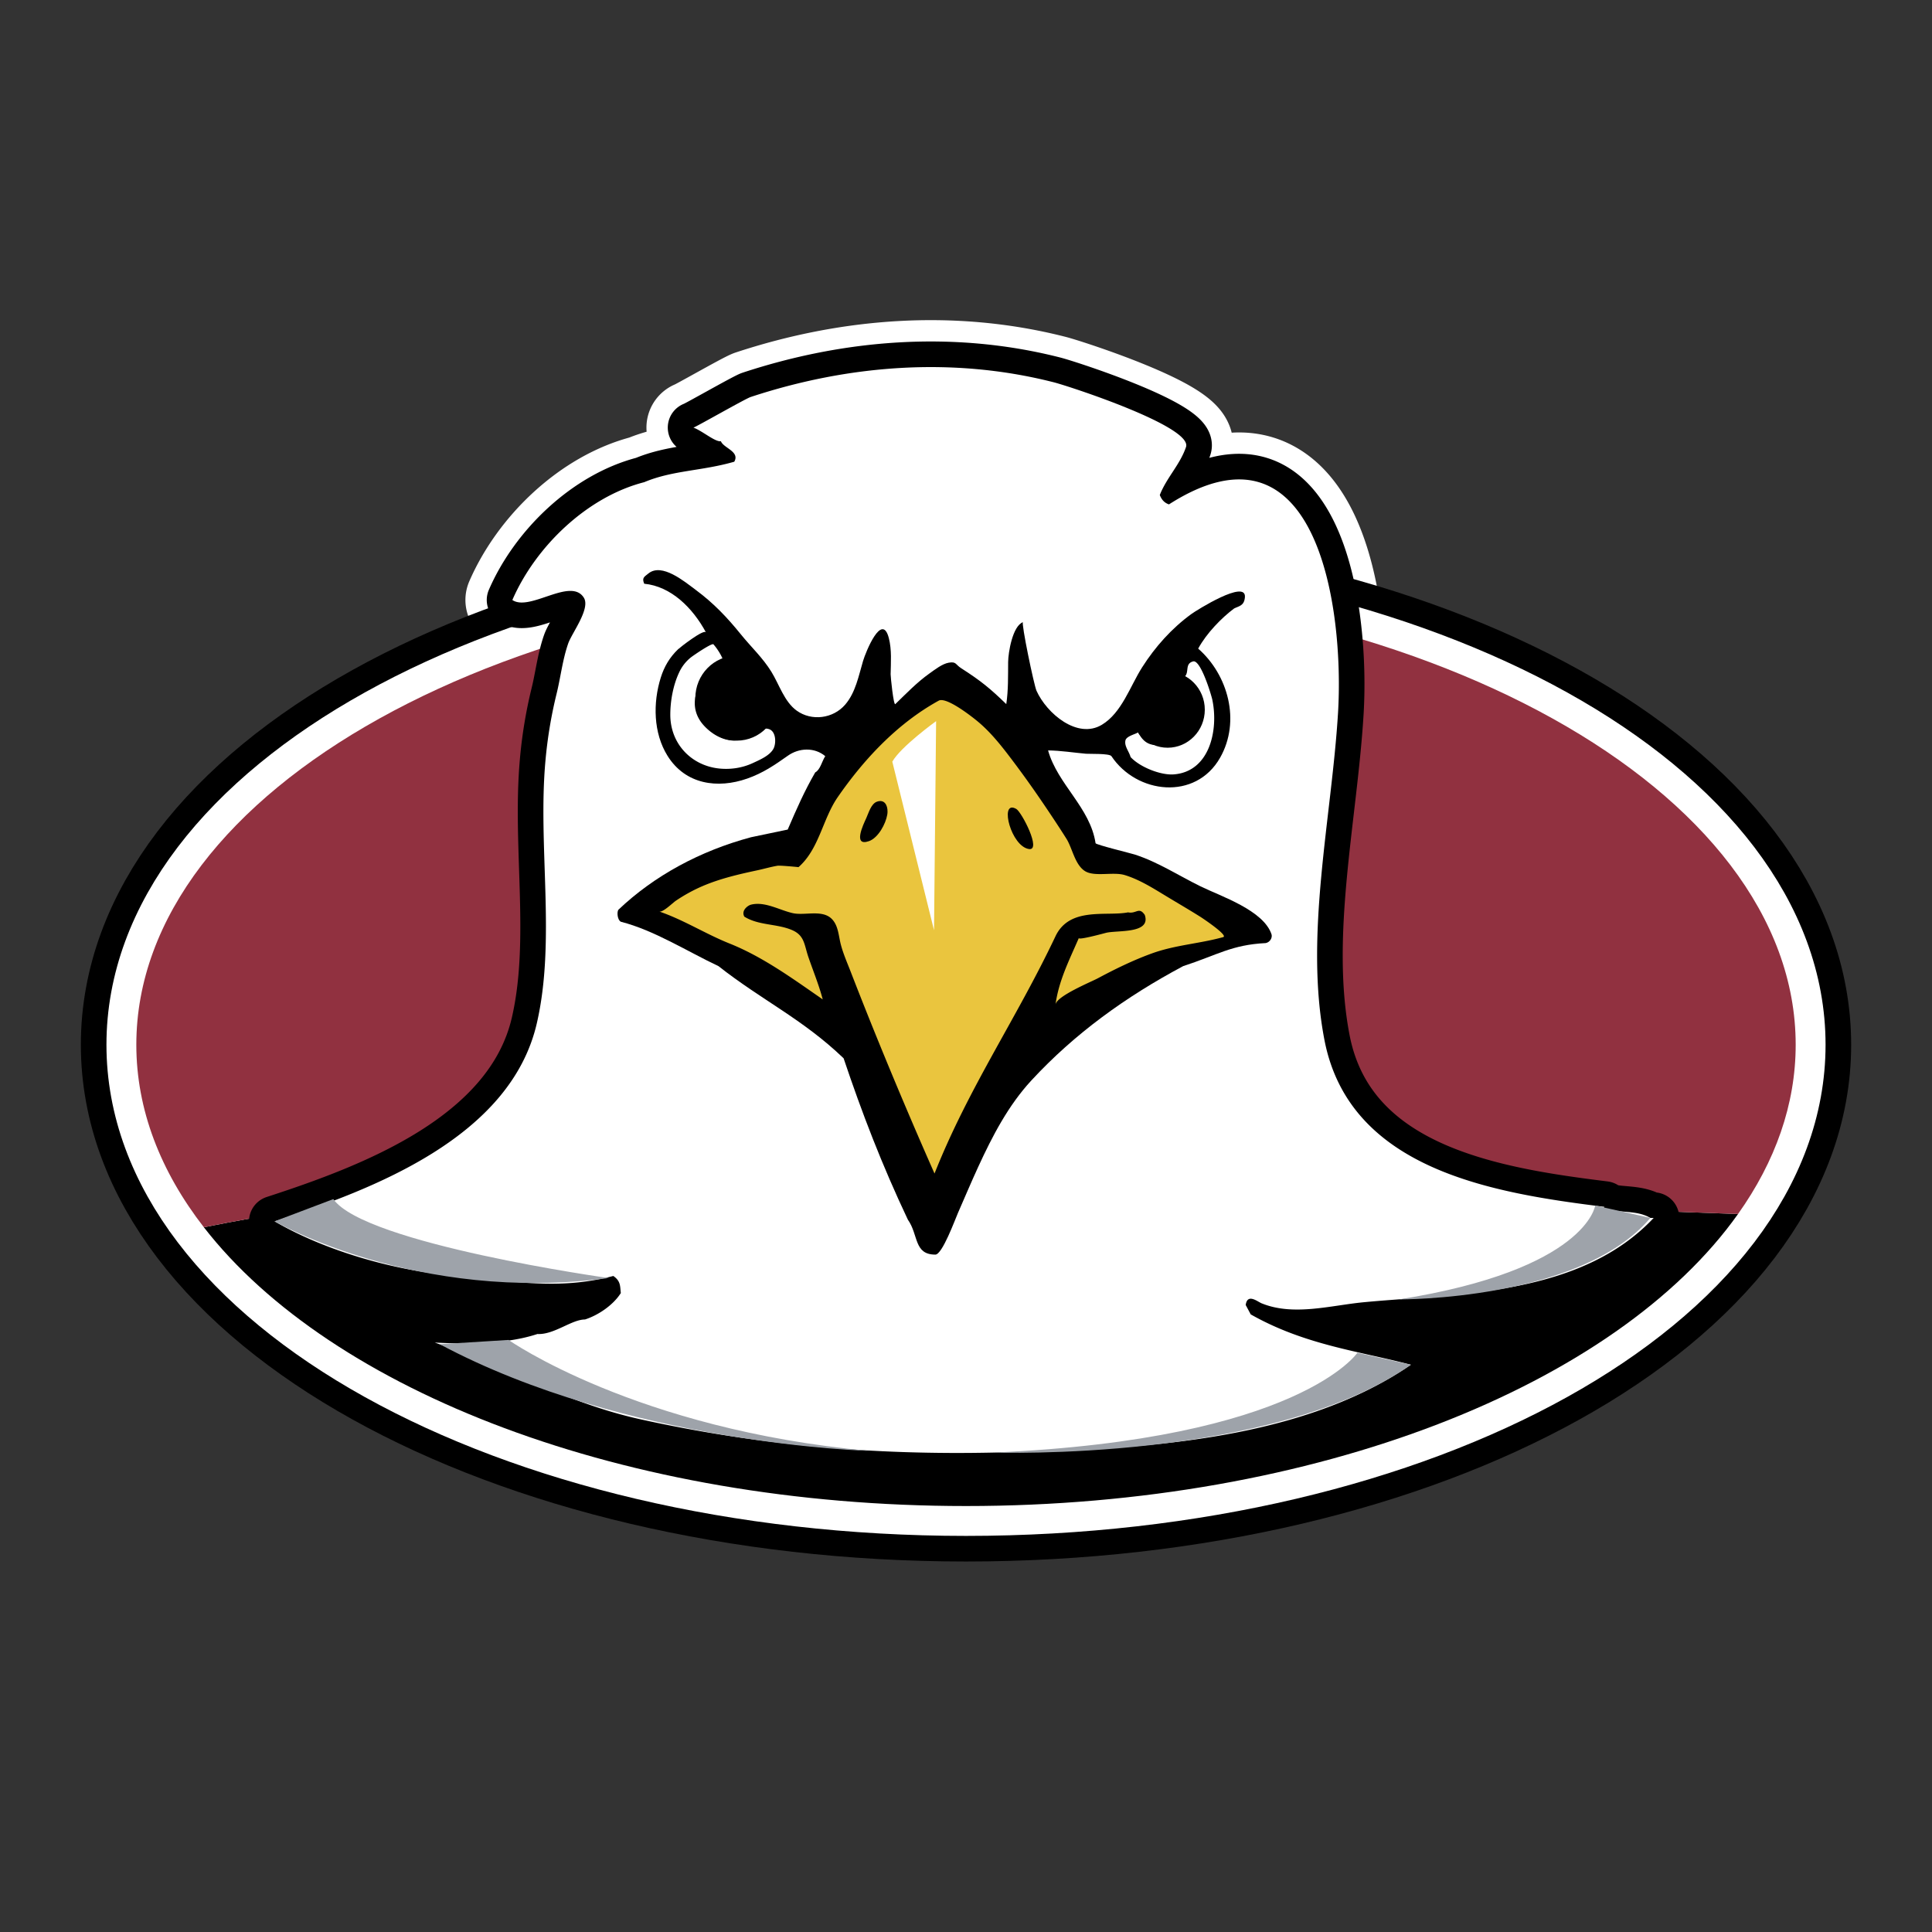 <svg xmlns="http://www.w3.org/2000/svg" width="2500" height="2500" viewBox="0 0 192.756 192.756"><rect x="0" y="0" width="192.756" height="192.756" fill="#333333" stroke="none"/><g fill-rule="evenodd" clip-rule="evenodd"><path fill="#fff" fill-opacity="0" d="M0 0h192.756v192.756H0V0z"/><path d="M104.885 38.078l.252.063c1.545.395 13.877 4.426 13.191 6.457-.592 1.753-1.943 3.067-2.615 4.787.166.426.416.767.914.937 14.826-9.48 17.502 10.414 16.867 20.815-.637 10.464-3.375 22.204-1.352 32.633 2.523 13.02 17.004 15.275 27.936 16.637l-.084.084c1.332.596 3.246.172 4.662 1.021 0 0 .332 0 .33.002-4.863 5.17-11.867 6.783-18.59 7.545-3.439.389-6.898.537-10.342.865-3.285.314-7.008 1.408-10.188.105-.416-.172-1.416-1.023-1.582.17l.5.936c5.41 3.066 10.82 3.662 15.98 5.025-11.498 7.922-28.26 8.473-41.621 8.762-11.983.26-23.552-.736-35.277-3.326-7.326-1.615-13.52-5.191-20.488-7.65 3.163.17 7.158.17 10.238-.852 1.665.086 3.413-1.449 4.744-1.449 1.332-.424 2.83-1.445 3.58-2.639-.083-.68 0-1.191-.75-1.703-5.493 1.447-9.989.512-15.565 0-5.66-.426-12.818-2.299-18.229-5.449 9.745-3.172 23.522-8.35 26.16-19.752 1.917-8.289.089-17.668.862-26.185a44.463 44.463 0 0 1 1.106-6.674c.412-1.666.599-3.417 1.164-5.04.371-1.065 2.248-3.485 1.56-4.574-1.311-2.076-5.392 1.417-7.13.231 2.331-5.365 7.491-10.304 13.151-11.752 2.83-1.192 5.743-1.107 8.989-2.043.583-1.022-1.082-1.363-1.332-2.043-.583.085-1.832-1.022-2.747-1.363.094.036 5.167-2.872 5.715-3.052 9.704-3.2 20.055-4.006 29.991-1.529z" fill="#fff" stroke="#fff" stroke-width="9.367" stroke-linejoin="round" stroke-miterlimit="2.613"/><path d="M13.601 104.234c0 25.418 37.061 46.023 82.777 46.023s82.778-20.605 82.778-46.023c0-25.417-37.062-46.022-82.778-46.022-45.716 0-82.777 20.605-82.777 46.022z" stroke="#000" stroke-width="11.07" stroke-miterlimit="2.613"/><path d="M13.601 104.234c0 25.418 37.061 46.023 82.777 46.023s82.778-20.605 82.778-46.023c0-25.417-37.062-46.022-82.778-46.022-45.716 0-82.777 20.605-82.777 46.022z" fill="#fff" stroke="#fff" stroke-width="5.961" stroke-miterlimit="2.613"/><path d="M20.34 122.445c12.692 16.359 41.958 27.812 76.038 27.812 34.995 0 64.917-12.074 77.026-29.137-51.269-1.647-102.537-8.79-153.064 1.325z"/><path d="M96.378 58.212c-45.716 0-82.777 20.605-82.777 46.022 0 6.469 2.405 12.625 6.739 18.211 50.527-10.115 101.795-2.973 153.064-1.324 3.713-5.229 5.752-10.926 5.752-16.887 0-25.417-37.062-46.022-82.778-46.022z" fill="#913140"/><path d="M104.885 38.078l.252.063c1.545.395 13.877 4.426 13.191 6.458-.592 1.752-1.943 3.066-2.615 4.787.166.426.416.767.914.937 14.826-9.479 17.502 10.414 16.867 20.815-.637 10.464-3.375 22.204-1.352 32.633 2.523 13.02 17.004 15.275 27.936 16.637l-.084.084c1.332.598 3.246.172 4.662 1.023h.33c-4.863 5.17-11.867 6.783-18.59 7.545-3.439.389-6.898.537-10.342.865-3.285.314-7.008 1.408-10.188.105-.416-.172-1.416-1.023-1.582.17l.5.936c5.41 3.066 10.82 3.662 15.98 5.025-11.498 7.922-28.26 8.473-41.621 8.762-11.983.26-23.552-.736-35.277-3.326-7.326-1.615-13.52-5.191-20.488-7.65 3.163.17 7.158.17 10.238-.852 1.665.086 3.413-1.449 4.744-1.449 1.332-.424 2.83-1.445 3.58-2.639-.083-.68 0-1.191-.75-1.703-5.493 1.449-9.989.512-15.565 0-5.66-.426-12.818-2.299-18.229-5.449 9.745-3.172 23.522-8.35 26.16-19.752 1.917-8.288.089-17.668.862-26.185a44.463 44.463 0 0 1 1.106-6.674c.412-1.666.599-3.417 1.164-5.04.371-1.065 2.248-3.485 1.56-4.574-1.311-2.076-5.392 1.417-7.13.231 2.33-5.365 7.491-10.304 13.151-11.752 2.83-1.192 5.743-1.107 8.989-2.043.583-1.022-1.082-1.363-1.332-2.043-.582.085-1.831-1.022-2.747-1.363.094.036 5.167-2.872 5.715-3.052 9.704-3.201 20.055-4.007 29.991-1.53z" stroke="#000" stroke-width="5.109" stroke-linejoin="round" stroke-miterlimit="2.613"/><path d="M104.885 38.078l.252.063c1.545.395 13.877 4.426 13.191 6.458-.592 1.752-1.943 3.066-2.615 4.787.166.426.416.767.914.937 14.826-9.479 17.502 10.414 16.867 20.815-.637 10.464-3.375 22.204-1.352 32.633 2.523 13.02 17.004 15.275 27.936 16.637l-.084.084c1.332.596 3.246.172 4.662 1.021 0 0 .33 0 .33.002-4.863 5.17-11.867 6.783-18.59 7.545-3.439.389-6.898.537-10.342.865-3.285.314-7.008 1.408-10.188.105-.416-.172-1.416-1.023-1.582.17l.5.936c5.41 3.066 10.82 3.662 15.98 5.025-11.498 7.922-28.26 8.473-41.621 8.762-11.983.26-23.552-.736-35.277-3.326-7.326-1.615-13.52-5.191-20.488-7.65 3.163.17 7.158.17 10.238-.852 1.665.086 3.413-1.449 4.744-1.449 1.332-.424 2.83-1.445 3.58-2.639-.083-.68 0-1.191-.75-1.703-5.493 1.447-9.989.512-15.565 0-5.66-.426-12.818-2.299-18.229-5.449 9.745-3.172 23.522-8.35 26.16-19.752 1.917-8.288.089-17.668.862-26.185a44.463 44.463 0 0 1 1.106-6.674c.412-1.666.599-3.417 1.164-5.04.371-1.065 2.248-3.485 1.56-4.574-1.311-2.076-5.392 1.417-7.13.231 2.33-5.365 7.491-10.304 13.151-11.752 2.83-1.192 5.743-1.107 8.989-2.043.583-1.022-1.082-1.363-1.332-2.043-.582.085-1.831-1.022-2.747-1.363.094.036 5.167-2.872 5.715-3.052 9.704-3.201 20.055-4.007 29.991-1.53z" fill="#fff"/><path d="M69.444 58.877c1.746 1.296 3.095 2.71 4.479 4.421 1.032 1.277 2.164 2.31 3.038 3.725.777 1.26 1.292 2.987 2.522 3.875 1.491 1.077 3.636.802 4.838-.594 1.042-1.207 1.343-2.872 1.79-4.372.258-.867 1.887-4.923 2.57-2.263.299 1.169.199 2.409.177 3.603-.004.235.29 3.148.468 2.976 1.097-1.06 2.167-2.178 3.412-3.061.524-.372 1.27-.959 1.914-1.07.773-.133.65.172 1.249.554 1.997 1.278 2.913 2.044 4.495 3.577.209-1.39.174-2.792.186-4.193.008-.958.443-3.597 1.479-3.982-.191.072 1.092 6.267 1.352 6.846 1.014 2.258 4.078 4.86 6.52 3.392 1.984-1.192 2.816-3.842 4.01-5.72 1.311-2.062 2.967-3.912 4.932-5.339.475-.345 5.514-3.519 5.328-1.649-.082.852-.582.852-1.08 1.107-1.25.937-2.748 2.469-3.58 4.002 2.969 2.603 4.268 7.223 2.186 10.886-2.445 4.301-8.322 3.625-10.842-.156-.191-.286-2.217-.213-2.537-.241-1.244-.11-2.557-.321-3.783-.332.949 3.388 4.203 5.699 4.738 9.258.008.146 3.549 1.013 3.902 1.127 2.344.758 4.379 2.103 6.58 3.182 2.006.983 6.295 2.382 7.08 4.803.084.341-.166.767-.582.852-3.412.17-4.828 1.192-8.24 2.299-5.744 3.065-10.82 6.728-15.15 11.411-2.289 2.477-3.883 5.537-5.289 8.598-.704 1.531-1.36 3.084-2.035 4.627-.279.637-1.56 4.146-2.248 4.146-2.164 0-1.665-1.957-2.747-3.49-2.581-5.451-4.578-10.645-6.409-16.096-4.079-3.916-8.157-5.789-12.485-9.196-3.08-1.448-6.409-3.577-9.739-4.428-.333-.17-.417-.937-.25-1.192 3.58-3.406 8.158-5.875 13.234-7.238l3.663-.766c.916-2.128 1.665-3.832 2.747-5.706.499-.255.666-1.107.999-1.619-1.094-.914-2.631-.817-3.716-.053-1.349.95-2.485 1.733-4.061 2.288-2.956 1.04-6.174.6-7.961-2.27-1.421-2.284-1.46-5.289-.673-7.801.349-1.114.892-2.024 1.725-2.826.188-.181 2.583-2.056 2.783-1.686-1.332-2.469-3.496-4.598-6.159-4.854-.25-.596 0-.682.416-1.021 1.342-1.099 3.605.812 4.639 1.569.037.031.077.06.115.09z"/><path d="M72.153 65.877c-.182-.527-2.199 2.159-2.356 2.463-.738 1.43-.652 2.888.464 4.085.744.797 1.792 1.42 2.889 1.461 1.212.046 2.462-1.538 3.594-1.133.695.248.702 1.422.428 1.941-.371.701-1.393 1.125-2.069 1.44-1.042.486-2.228.66-3.365.539-2.757-.294-4.848-2.455-4.861-5.336-.007-1.386.284-2.975.872-4.228a4.107 4.107 0 0 1 1.178-1.517c.206-.168 2.099-1.467 2.255-1.307l-.082-.084c.393.407.868 1.142 1.053 1.676zM120.617 74.554c-.592 1.457-1.713 2.571-3.514 2.707-1.316.099-3.404-.741-4.305-1.733-.166-.596-.666-1.107-.5-1.703.166-.425 1.082-.596 1.25-.766 1.082 2.129 2.662.937 4.326 1.021 1.666-.681 1.916-2.64 1.832-4.088-.166-.936-.998-1.617-1.832-2.299 1-.341.168-1.447 1.166-1.704.756-.193 1.816 3.361 1.912 3.818.318 1.505.253 3.297-.335 4.747z" fill="#fff"/><path d="M103.77 79.704c.25.364.498.729.744 1.095.639.951 1.271 1.908 1.883 2.879.6.955.846 2.616 1.869 3.242.957.582 2.809.041 3.943.384 1.453.441 2.775 1.277 4.072 2.062 1.162.706 2.34 1.386 3.492 2.113.223.141 2.809 1.867 2.264 2.018-2.361.657-4.77.779-7.102 1.622-1.863.675-3.65 1.549-5.4 2.483-.713.381-4.107 1.768-4.229 2.623.334-2.385 1.332-4.345 2.332-6.643-.111.259 2.613-.49 2.713-.514 1.133-.278 4.51.119 3.863-1.786-.584-.851-.834-.085-1.666-.255-2.164.426-5.826-.596-7.242 2.384-3.91 8.261-8.656 15.074-12.069 23.673a484.56 484.56 0 0 1-5.697-13.422 423.446 423.446 0 0 1-2.689-6.771c-.344-.885-.731-1.76-.969-2.684-.218-.847-.239-1.859-.89-2.52-.958-.97-2.689-.316-3.886-.58-1.317-.29-2.797-1.202-4.181-.847-.333.085-.999.596-.662 1.194 1.428.89 3.204.69 4.724 1.324 1.298.541 1.24 1.471 1.669 2.718.482 1.403 1.05 2.776 1.428 4.216-2.956-2.045-5.958-4.242-9.3-5.578-2.395-.957-4.574-2.361-7.015-3.193.359.122 1.335-.855 1.664-1.076a16.237 16.237 0 0 1 2.652-1.455c1.763-.756 3.624-1.185 5.487-1.583.667-.143 1.333-.341 2.004-.453.246-.04 2.099.134 2.089.143 2.068-1.815 2.395-4.787 3.916-6.987 2.414-3.491 5.743-7.238 10.071-9.623.765-.422 3.32 1.596 3.885 2.064 1.141.946 2.098 2.096 3.002 3.273a101.961 101.961 0 0 1 3.231 4.46z" fill="#eac53e"/><path d="M88.549 80.979c-.001.102-.01.205-.028.306-.156.923-.903 2.308-1.817 2.633-1.652.587-.568-1.66-.277-2.293.235-.512.478-1.428 1.06-1.639.743-.27 1.072.334 1.062.993zM101.242 80.633c.049.021.102.047.156.078.537.314 2.545 4.19 1.26 3.997-1.775-.267-2.92-4.716-1.416-4.075zM69.373 69.654c0 2.342 1.854 4.239 4.143 4.239s4.144-1.897 4.144-4.239c0-2.34-1.855-4.239-4.144-4.239s-4.143 1.899-4.143 4.239zM112.785 70.806c0 2.098 1.66 3.795 3.709 3.795s3.709-1.698 3.709-3.795c0-2.095-1.66-3.794-3.709-3.794s-3.709 1.699-3.709 3.794z"/><path d="M93.396 71.947s-3.538 2.554-4.37 4.045l4.162 16.818.208-20.863z" fill="#fff"/><path d="M27.398 121.854s14.183 8.213 33.327 5.658c0 0-24.347-3.406-27.468-7.877l-5.859 2.219zM50.737 133.686s12.694 8.941 36 11.07c0 0-24.139-.639-42.867-10.645l6.867-.425zM135.43 134.963s-5.775 8.637-36.285 9.959c0 0 27.812.951 41.621-8.762l-5.336-1.197zM139.592 129.641s18.082.137 25.064-8.129l-5.504-1.238c0-.001-.832 6.386-19.56 9.367z" fill="#9ea3aa"/></g></svg>
